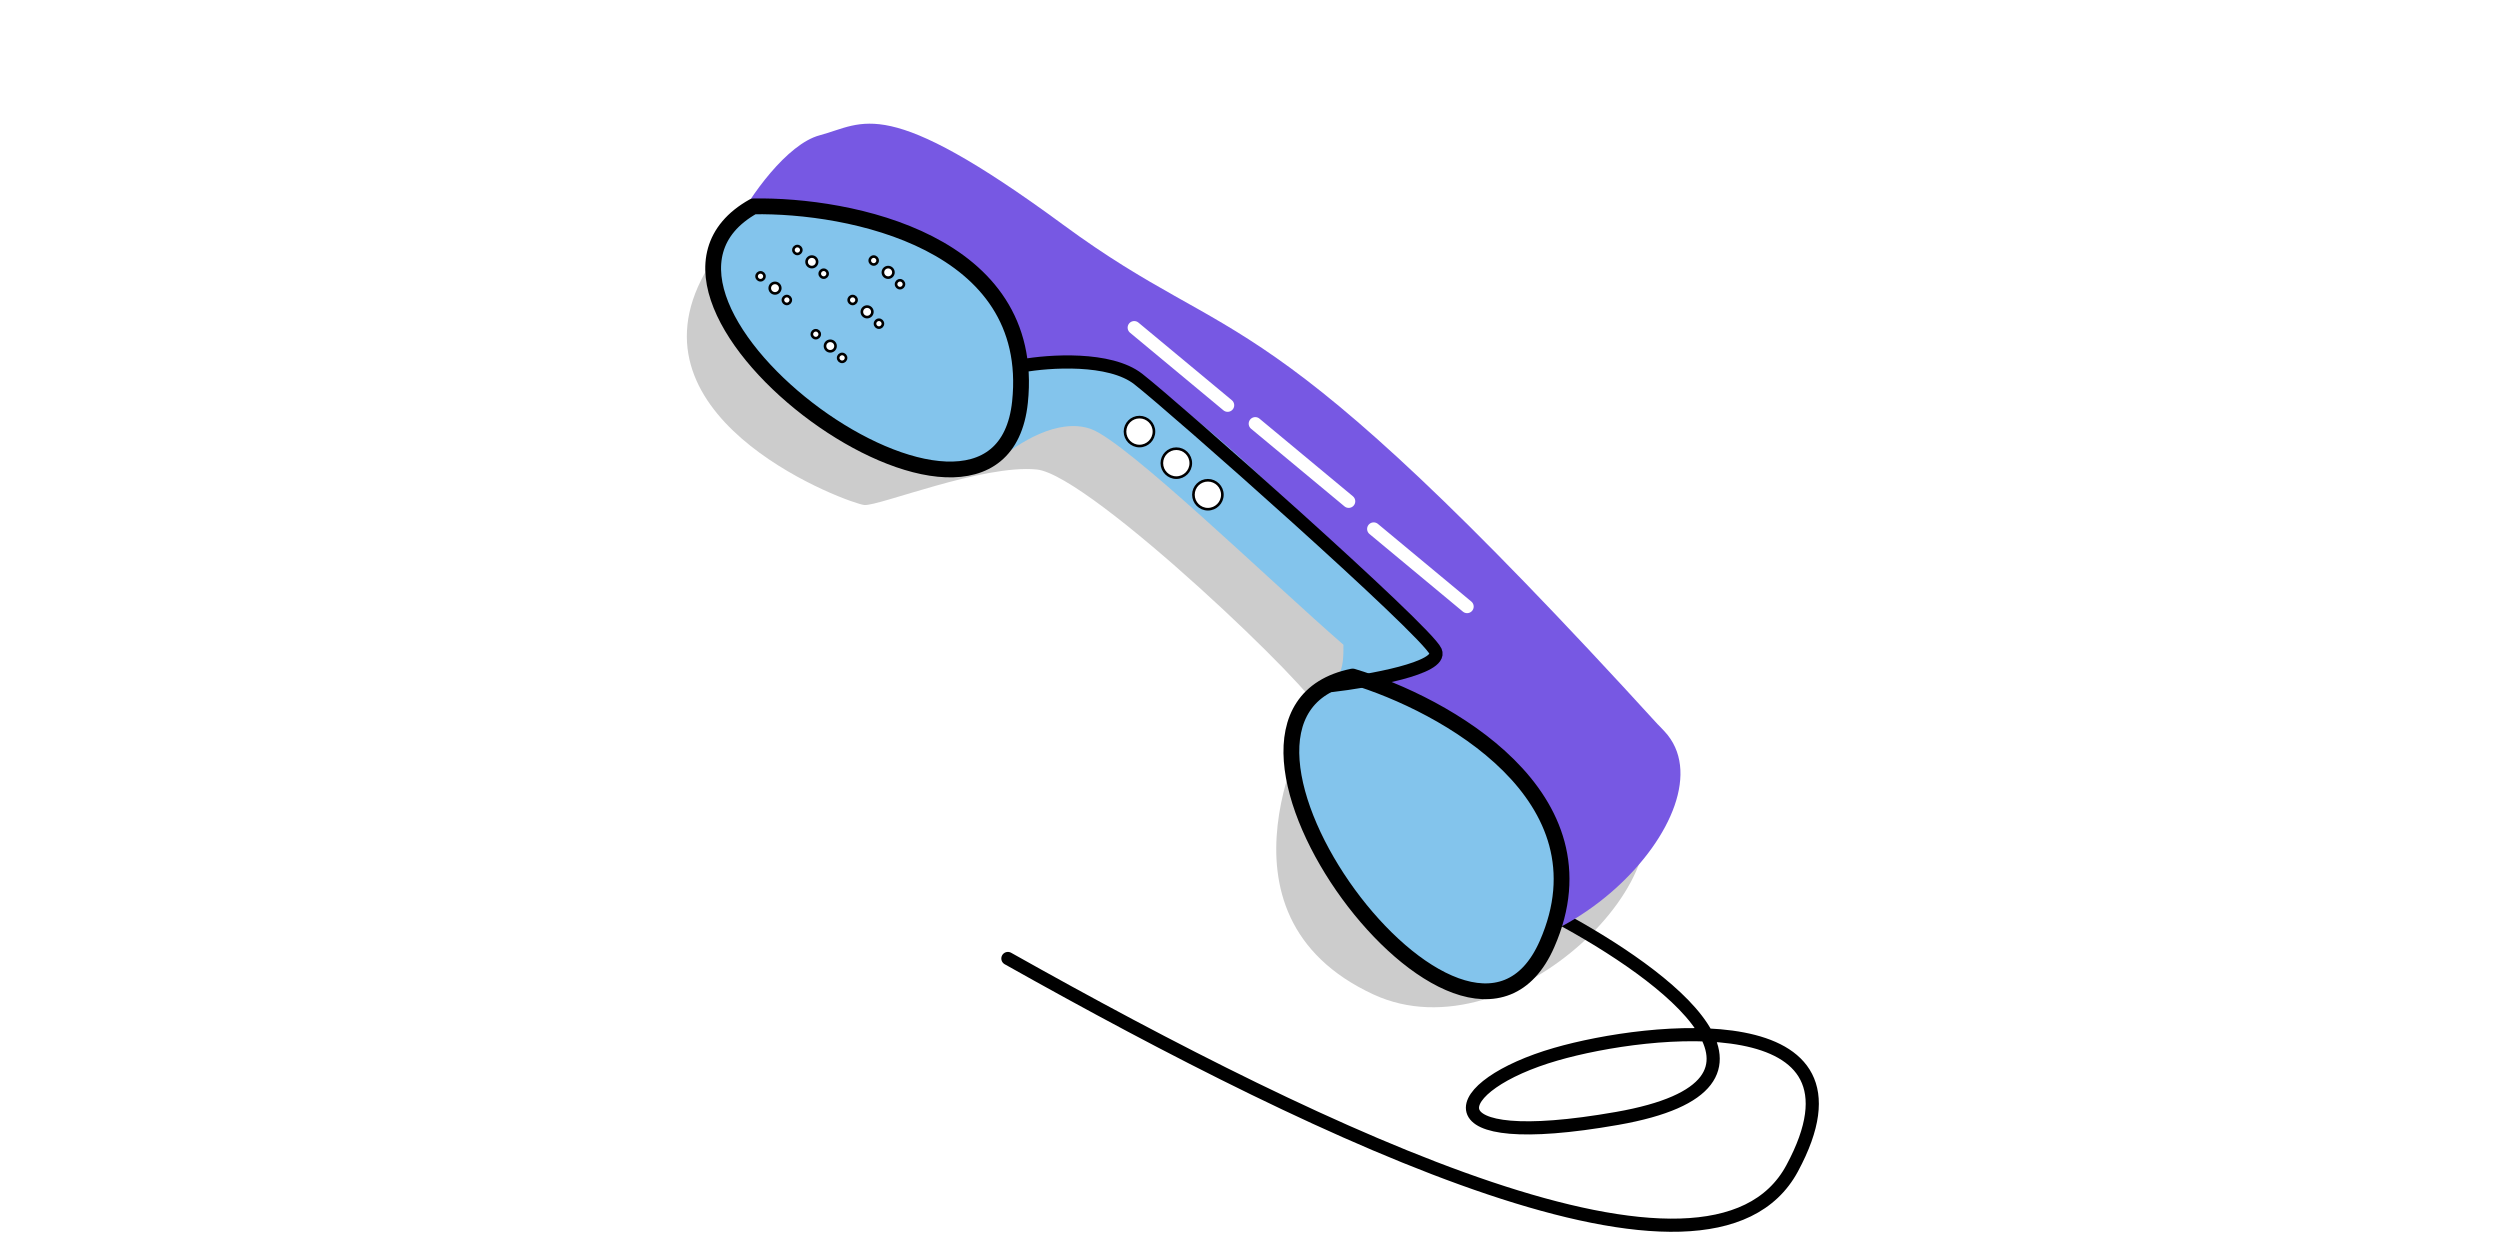 <?xml version="1.0" encoding="UTF-8"?> <svg xmlns="http://www.w3.org/2000/svg" width="950" height="475" viewBox="0 0 950 475" fill="none"> <path d="M591.247 348C634.195 370.939 688.41 412.018 614.5 425C540.59 437.982 550 412.5 591.247 400.589C627.014 390.26 715 381 681 444C649.82 501.775 504.852 432.743 383 364.227" stroke="black" stroke-width="5" stroke-linecap="round" stroke-linejoin="round"></path> <g filter="url(#filter0_f)"> <path d="M298.438 72.404C285.968 75.705 271.771 95.737 266.438 106.404C239.187 160.904 322.938 191.404 328.438 191.904C333.938 192.404 373.438 176.404 393.938 178.404C414.438 180.404 502.938 265.904 500.438 269.404C497.938 272.904 455.938 347.404 521.938 377.904C574.738 402.304 647.033 328.404 619.438 298.904C613.938 293.025 619.406 299.014 617.938 297.404C462.938 127.404 458.938 156.404 390.938 106.404C322.938 56.404 315.438 67.904 298.438 72.404Z" fill="black" fill-opacity="0.2"></path> </g> <path d="M311.5 51.404C299.03 54.705 284.834 74.737 279.5 85.404C252.25 139.904 336 170.404 341.5 170.904C347 171.404 386.5 155.404 407 157.404C427.5 159.404 516 244.904 513.5 248.404C511 251.904 469 326.404 535 356.904C587.8 381.304 660.096 307.404 632.5 277.904C627 272.025 632.468 278.014 631 276.404C476 106.404 472 135.404 404 85.404C336 35.404 328.5 46.904 311.5 51.404Z" fill="#7758E3"></path> <path d="M377 177C377.583 176.431 378.242 175.822 378.966 175.187C384.582 168.407 387.951 150.145 389 141C390.833 138.333 400.6 134.6 425 141C449.4 147.4 515.5 215.667 545.5 249C519.667 258.333 487.5 275 491 273C511.134 261.495 510.5 253 510.5 245C482.5 220.667 428.1 167.8 414.5 163C402.061 158.61 386.723 168.385 378.966 175.187C378.339 175.944 377.683 176.558 377 177Z" fill="#83C4EC"></path> <path d="M286.293 78.424C322.711 77.785 393.958 91.757 387.601 152.759C379.656 229.011 222.23 114.393 286.293 78.424Z" fill="#83C4EC" stroke="black" stroke-width="6" stroke-linecap="round" stroke-linejoin="round"></path> <path d="M513.991 257.077C548.877 267.55 612.494 302.54 587.876 358.714C557.103 428.933 442.022 271.845 513.991 257.077Z" fill="#83C4EC" stroke="black" stroke-width="6" stroke-linecap="round" stroke-linejoin="round"></path> <path d="M438.5 164C438.5 167.038 436.038 169.5 433 169.5C429.962 169.5 427.5 167.038 427.5 164C427.5 160.962 429.962 158.5 433 158.5C436.038 158.5 438.5 160.962 438.5 164Z" fill="white"></path> <path d="M438.5 164C438.5 167.038 436.038 169.5 433 169.5C429.962 169.5 427.5 167.038 427.5 164C427.5 160.962 429.962 158.5 433 158.5C436.038 158.5 438.5 160.962 438.5 164Z" fill="white"></path> <path d="M438.5 164C438.5 167.038 436.038 169.5 433 169.5C429.962 169.5 427.5 167.038 427.5 164C427.5 160.962 429.962 158.5 433 158.5C436.038 158.5 438.5 160.962 438.5 164Z" stroke="black"></path> <path d="M452.5 176C452.5 179.038 450.038 181.5 447 181.5C443.962 181.5 441.5 179.038 441.5 176C441.5 172.962 443.962 170.5 447 170.5C450.038 170.5 452.5 172.962 452.5 176Z" fill="white"></path> <path d="M452.5 176C452.5 179.038 450.038 181.5 447 181.5C443.962 181.5 441.5 179.038 441.5 176C441.5 172.962 443.962 170.5 447 170.5C450.038 170.5 452.5 172.962 452.5 176Z" fill="white"></path> <path d="M452.5 176C452.5 179.038 450.038 181.5 447 181.5C443.962 181.5 441.5 179.038 441.5 176C441.5 172.962 443.962 170.5 447 170.5C450.038 170.5 452.5 172.962 452.5 176Z" stroke="black"></path> <path d="M464.5 188C464.5 191.038 462.038 193.5 459 193.5C455.962 193.5 453.5 191.038 453.5 188C453.5 184.962 455.962 182.5 459 182.5C462.038 182.5 464.5 184.962 464.5 188Z" fill="white"></path> <path d="M464.5 188C464.5 191.038 462.038 193.5 459 193.5C455.962 193.5 453.5 191.038 453.5 188C453.5 184.962 455.962 182.5 459 182.5C462.038 182.5 464.5 184.962 464.5 188Z" fill="white"></path> <path d="M464.5 188C464.5 191.038 462.038 193.5 459 193.5C455.962 193.5 453.5 191.038 453.5 188C453.5 184.962 455.962 182.5 459 182.5C462.038 182.5 464.5 184.962 464.5 188Z" stroke="black"></path> <path d="M304.5 95C304.5 95.828 303.828 96.5 303 96.5C302.172 96.5 301.5 95.828 301.5 95C301.5 94.172 302.172 93.5 303 93.5C303.828 93.5 304.5 94.172 304.5 95Z" fill="white"></path> <path d="M304.5 95C304.5 95.828 303.828 96.5 303 96.5C302.172 96.5 301.5 95.828 301.5 95C301.5 94.172 302.172 93.5 303 93.5C303.828 93.5 304.5 94.172 304.5 95Z" fill="white"></path> <path d="M304.5 95C304.5 95.828 303.828 96.5 303 96.5C302.172 96.5 301.5 95.828 301.5 95C301.5 94.172 302.172 93.5 303 93.5C303.828 93.5 304.5 94.172 304.5 95Z" stroke="black"></path> <path d="M310.5 99.5C310.5 100.605 309.605 101.5 308.5 101.5C307.395 101.5 306.5 100.605 306.5 99.5C306.5 98.395 307.395 97.5 308.5 97.5C309.605 97.5 310.5 98.395 310.5 99.5Z" fill="white"></path> <path d="M310.5 99.5C310.5 100.605 309.605 101.5 308.5 101.5C307.395 101.5 306.5 100.605 306.5 99.5C306.5 98.395 307.395 97.5 308.5 97.5C309.605 97.5 310.5 98.395 310.5 99.5Z" fill="white"></path> <path d="M310.5 99.5C310.5 100.605 309.605 101.5 308.5 101.5C307.395 101.5 306.5 100.605 306.5 99.5C306.5 98.395 307.395 97.5 308.5 97.5C309.605 97.5 310.5 98.395 310.5 99.5Z" stroke="black"></path> <path d="M314.5 104C314.5 104.828 313.828 105.5 313 105.5C312.172 105.5 311.5 104.828 311.5 104C311.5 103.172 312.172 102.5 313 102.5C313.828 102.5 314.5 103.172 314.5 104Z" fill="white"></path> <path d="M314.5 104C314.5 104.828 313.828 105.5 313 105.5C312.172 105.5 311.5 104.828 311.5 104C311.5 103.172 312.172 102.5 313 102.5C313.828 102.5 314.5 103.172 314.5 104Z" fill="white"></path> <path d="M314.5 104C314.5 104.828 313.828 105.5 313 105.5C312.172 105.5 311.5 104.828 311.5 104C311.5 103.172 312.172 102.5 313 102.5C313.828 102.5 314.5 103.172 314.5 104Z" stroke="black"></path> <path d="M333.5 99C333.5 99.828 332.828 100.5 332 100.5C331.172 100.5 330.5 99.828 330.5 99C330.5 98.172 331.172 97.5 332 97.5C332.828 97.5 333.5 98.172 333.5 99Z" fill="white"></path> <path d="M333.5 99C333.5 99.828 332.828 100.5 332 100.5C331.172 100.5 330.5 99.828 330.5 99C330.5 98.172 331.172 97.5 332 97.5C332.828 97.5 333.5 98.172 333.5 99Z" fill="white"></path> <path d="M333.5 99C333.5 99.828 332.828 100.5 332 100.5C331.172 100.5 330.5 99.828 330.5 99C330.5 98.172 331.172 97.5 332 97.5C332.828 97.5 333.5 98.172 333.5 99Z" stroke="black"></path> <path d="M339.5 103.5C339.5 104.605 338.605 105.5 337.5 105.5C336.395 105.5 335.5 104.605 335.5 103.5C335.5 102.395 336.395 101.5 337.5 101.5C338.605 101.5 339.5 102.395 339.5 103.5Z" fill="white"></path> <path d="M339.5 103.5C339.5 104.605 338.605 105.5 337.5 105.5C336.395 105.5 335.5 104.605 335.5 103.5C335.5 102.395 336.395 101.5 337.5 101.5C338.605 101.5 339.5 102.395 339.5 103.5Z" fill="white"></path> <path d="M339.5 103.5C339.5 104.605 338.605 105.5 337.5 105.5C336.395 105.5 335.5 104.605 335.5 103.5C335.5 102.395 336.395 101.5 337.5 101.5C338.605 101.5 339.5 102.395 339.5 103.5Z" stroke="black"></path> <path d="M343.5 108C343.5 108.828 342.828 109.5 342 109.5C341.172 109.5 340.5 108.828 340.5 108C340.5 107.172 341.172 106.5 342 106.5C342.828 106.5 343.5 107.172 343.5 108Z" fill="white"></path> <path d="M343.5 108C343.5 108.828 342.828 109.5 342 109.5C341.172 109.5 340.5 108.828 340.5 108C340.5 107.172 341.172 106.5 342 106.5C342.828 106.5 343.5 107.172 343.5 108Z" fill="white"></path> <path d="M343.5 108C343.5 108.828 342.828 109.5 342 109.5C341.172 109.5 340.5 108.828 340.5 108C340.5 107.172 341.172 106.5 342 106.5C342.828 106.5 343.5 107.172 343.5 108Z" stroke="black"></path> <path d="M311.5 127C311.5 127.828 310.828 128.5 310 128.5C309.172 128.5 308.5 127.828 308.5 127C308.5 126.172 309.172 125.5 310 125.5C310.828 125.5 311.5 126.172 311.5 127Z" fill="white"></path> <path d="M311.5 127C311.5 127.828 310.828 128.5 310 128.5C309.172 128.5 308.5 127.828 308.5 127C308.5 126.172 309.172 125.5 310 125.5C310.828 125.5 311.5 126.172 311.5 127Z" fill="white"></path> <path d="M311.5 127C311.5 127.828 310.828 128.5 310 128.5C309.172 128.5 308.5 127.828 308.5 127C308.5 126.172 309.172 125.5 310 125.5C310.828 125.5 311.5 126.172 311.5 127Z" stroke="black"></path> <path d="M317.5 131.5C317.5 132.605 316.605 133.5 315.5 133.5C314.395 133.5 313.5 132.605 313.5 131.5C313.5 130.395 314.395 129.5 315.5 129.5C316.605 129.5 317.5 130.395 317.5 131.5Z" fill="white"></path> <path d="M317.5 131.5C317.5 132.605 316.605 133.5 315.5 133.5C314.395 133.5 313.5 132.605 313.5 131.5C313.5 130.395 314.395 129.5 315.5 129.5C316.605 129.5 317.5 130.395 317.5 131.5Z" fill="white"></path> <path d="M317.5 131.5C317.5 132.605 316.605 133.5 315.5 133.5C314.395 133.5 313.5 132.605 313.5 131.5C313.5 130.395 314.395 129.5 315.5 129.5C316.605 129.5 317.5 130.395 317.5 131.5Z" stroke="black"></path> <path d="M321.5 136C321.5 136.828 320.828 137.5 320 137.5C319.172 137.5 318.5 136.828 318.5 136C318.5 135.172 319.172 134.5 320 134.5C320.828 134.5 321.5 135.172 321.5 136Z" fill="white"></path> <path d="M321.5 136C321.5 136.828 320.828 137.5 320 137.5C319.172 137.5 318.5 136.828 318.5 136C318.5 135.172 319.172 134.5 320 134.5C320.828 134.5 321.5 135.172 321.5 136Z" fill="white"></path> <path d="M321.5 136C321.5 136.828 320.828 137.5 320 137.5C319.172 137.5 318.5 136.828 318.5 136C318.5 135.172 319.172 134.5 320 134.5C320.828 134.5 321.5 135.172 321.5 136Z" stroke="black"></path> <path d="M325.5 114C325.5 114.828 324.828 115.5 324 115.5C323.172 115.5 322.5 114.828 322.5 114C322.5 113.172 323.172 112.5 324 112.5C324.828 112.5 325.5 113.172 325.5 114Z" fill="white"></path> <path d="M325.5 114C325.5 114.828 324.828 115.5 324 115.5C323.172 115.5 322.5 114.828 322.5 114C322.5 113.172 323.172 112.5 324 112.5C324.828 112.5 325.5 113.172 325.5 114Z" fill="white"></path> <path d="M325.5 114C325.5 114.828 324.828 115.5 324 115.5C323.172 115.5 322.5 114.828 322.5 114C322.5 113.172 323.172 112.5 324 112.5C324.828 112.5 325.5 113.172 325.5 114Z" stroke="black"></path> <path d="M331.5 118.5C331.5 119.605 330.605 120.5 329.5 120.5C328.395 120.5 327.5 119.605 327.5 118.5C327.5 117.395 328.395 116.5 329.5 116.5C330.605 116.5 331.5 117.395 331.5 118.5Z" fill="white"></path> <path d="M331.5 118.5C331.5 119.605 330.605 120.5 329.5 120.5C328.395 120.5 327.5 119.605 327.5 118.5C327.5 117.395 328.395 116.5 329.5 116.5C330.605 116.5 331.5 117.395 331.5 118.5Z" fill="white"></path> <path d="M331.5 118.5C331.5 119.605 330.605 120.5 329.5 120.5C328.395 120.5 327.5 119.605 327.5 118.5C327.5 117.395 328.395 116.5 329.5 116.5C330.605 116.5 331.5 117.395 331.5 118.5Z" stroke="black"></path> <path d="M335.5 123C335.5 123.828 334.828 124.5 334 124.5C333.172 124.5 332.5 123.828 332.5 123C332.5 122.172 333.172 121.5 334 121.5C334.828 121.5 335.5 122.172 335.5 123Z" fill="white"></path> <path d="M335.5 123C335.5 123.828 334.828 124.5 334 124.5C333.172 124.5 332.5 123.828 332.5 123C332.5 122.172 333.172 121.5 334 121.5C334.828 121.5 335.5 122.172 335.5 123Z" fill="white"></path> <path d="M335.5 123C335.5 123.828 334.828 124.5 334 124.5C333.172 124.5 332.5 123.828 332.5 123C332.5 122.172 333.172 121.5 334 121.5C334.828 121.5 335.5 122.172 335.5 123Z" stroke="black"></path> <path d="M290.5 105C290.5 105.828 289.828 106.5 289 106.5C288.172 106.5 287.5 105.828 287.5 105C287.5 104.172 288.172 103.5 289 103.5C289.828 103.5 290.5 104.172 290.5 105Z" fill="white"></path> <path d="M290.5 105C290.5 105.828 289.828 106.5 289 106.5C288.172 106.5 287.5 105.828 287.5 105C287.5 104.172 288.172 103.5 289 103.5C289.828 103.5 290.5 104.172 290.5 105Z" fill="white"></path> <path d="M290.5 105C290.5 105.828 289.828 106.5 289 106.5C288.172 106.5 287.5 105.828 287.5 105C287.5 104.172 288.172 103.5 289 103.5C289.828 103.5 290.5 104.172 290.5 105Z" stroke="black"></path> <path d="M296.5 109.5C296.5 110.605 295.605 111.5 294.5 111.5C293.395 111.5 292.5 110.605 292.5 109.5C292.5 108.395 293.395 107.5 294.5 107.5C295.605 107.5 296.5 108.395 296.5 109.5Z" fill="white"></path> <path d="M296.5 109.5C296.5 110.605 295.605 111.5 294.5 111.5C293.395 111.5 292.5 110.605 292.5 109.5C292.5 108.395 293.395 107.5 294.5 107.5C295.605 107.5 296.5 108.395 296.5 109.5Z" fill="white"></path> <path d="M296.5 109.5C296.5 110.605 295.605 111.5 294.5 111.5C293.395 111.5 292.5 110.605 292.5 109.5C292.5 108.395 293.395 107.5 294.5 107.5C295.605 107.5 296.5 108.395 296.5 109.5Z" stroke="black"></path> <path d="M300.5 114C300.5 114.828 299.828 115.5 299 115.5C298.172 115.5 297.5 114.828 297.5 114C297.5 113.172 298.172 112.5 299 112.5C299.828 112.5 300.5 113.172 300.5 114Z" fill="white"></path> <path d="M300.5 114C300.5 114.828 299.828 115.5 299 115.5C298.172 115.5 297.5 114.828 297.5 114C297.5 113.172 298.172 112.5 299 112.5C299.828 112.5 300.5 113.172 300.5 114Z" fill="white"></path> <path d="M300.5 114C300.5 114.828 299.828 115.5 299 115.5C298.172 115.5 297.5 114.828 297.5 114C297.5 113.172 298.172 112.5 299 112.5C299.828 112.5 300.5 113.172 300.5 114Z" stroke="black"></path> <path d="M388.5 139C398.667 137.167 421.7 135.6 432.5 144C446 154.5 542 239.5 545.5 247.5C548.3 253.9 520.333 258.833 506 260.5" stroke="black" stroke-width="5" stroke-linecap="round" stroke-linejoin="round"></path> <path d="M431 124.5L466.5 154" stroke="white" stroke-width="5" stroke-linecap="round" stroke-linejoin="round"></path> <path d="M477 161L512.5 190.5" stroke="white" stroke-width="5" stroke-linecap="round" stroke-linejoin="round"></path> <path d="M522 201L557.5 230.5" stroke="white" stroke-width="5" stroke-linecap="round" stroke-linejoin="round"></path> <defs> <filter id="filter0_f" x="246" y="53" width="394.517" height="344.764" filterUnits="userSpaceOnUse" color-interpolation-filters="sRGB"> <feFlood flood-opacity="0" result="BackgroundImageFix"></feFlood> <feBlend mode="normal" in="SourceGraphic" in2="BackgroundImageFix" result="shape"></feBlend> <feGaussianBlur stdDeviation="7.5" result="effect1_foregroundBlur"></feGaussianBlur> </filter> </defs> </svg> 